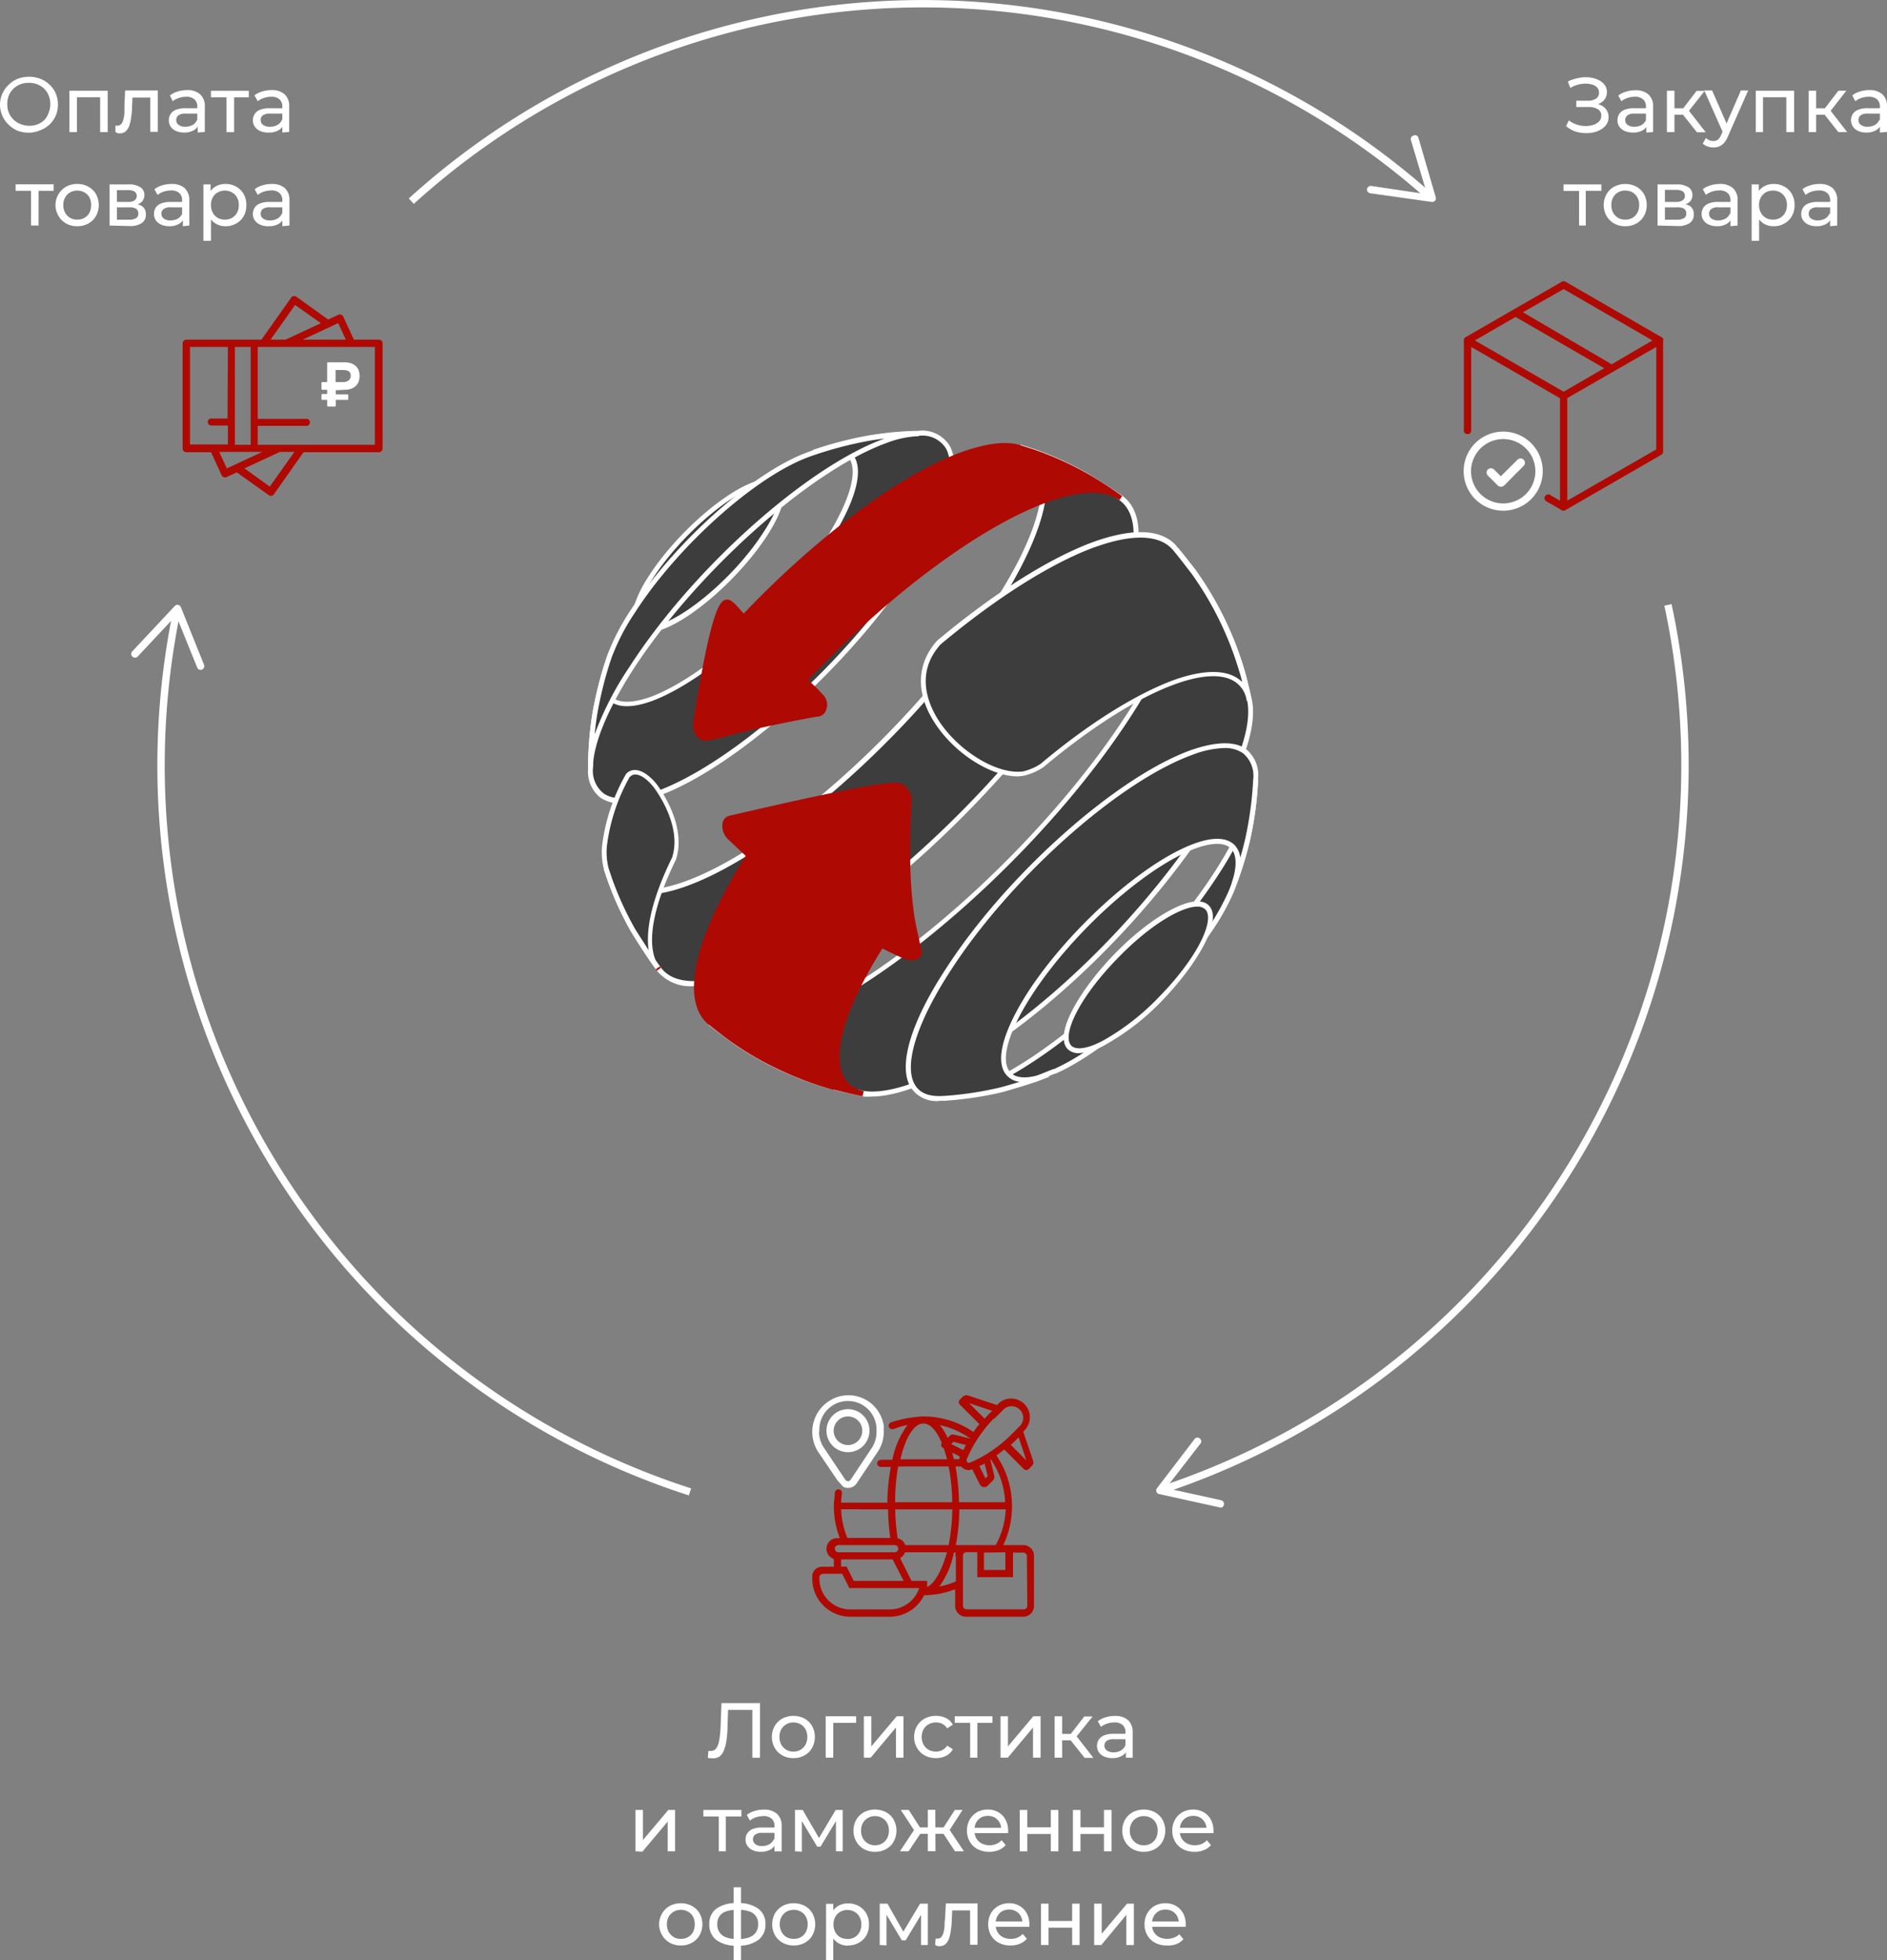 <svg xmlns="http://www.w3.org/2000/svg" viewBox="0 0 217.61 225.98"><rect x="0" y="0" width="217.61" height="225.98" fill="#808080" stroke="none"/><defs><style>.cls-1{fill:none;stroke:#fff;stroke-miterlimit:10;stroke-width:0.85px;}.cls-2{fill:#fff;}.cls-3{fill:#af0903;}.cls-4{fill:#3d3d3d;}.cls-5{fill:#cfcfcf;}</style></defs><g id="Layer_2" data-name="Layer 2"><g id="Layer_1-2" data-name="Layer 1"><path class="cls-1" d="M134.29,171.66A88,88,0,0,0,192.35,69.74"/><path class="cls-2" d="M141.14,173.47a.43.43,0,0,0-.32-.51l-6.36-1.4,4-5.16a.43.43,0,0,0-.68-.52l-4.36,5.7a.41.41,0,0,0-.06.4.42.42,0,0,0,.31.27l7,1.54a.48.48,0,0,0,.24,0A.43.43,0,0,0,141.14,173.47Z"/><path class="cls-1" d="M20.33,70.74A88,88,0,0,0,79.57,172"/><path class="cls-2" d="M15.27,75.7a.43.43,0,0,0,.6,0l4.44-4.74,2.43,6a.42.42,0,0,0,.55.24.43.43,0,0,0,.24-.55L20.86,70a.47.47,0,0,0-.32-.26.41.41,0,0,0-.39.13l-4.9,5.23a.39.39,0,0,0-.11.21A.41.41,0,0,0,15.27,75.7Z"/><path class="cls-1" d="M164.7,22.51a87.89,87.89,0,0,0-117.27.68"/><path class="cls-2" d="M163,15.63a.42.42,0,0,0-.29.53l1.86,6.23-6.44-.95a.42.42,0,1,0-.12.84l7.09,1a.44.44,0,0,0,.39-.14.41.41,0,0,0,.08-.4l-2-6.87a.46.46,0,0,0-.13-.2A.45.45,0,0,0,163,15.63Z"/><path class="cls-3" d="M118,178.13H115.7a10.38,10.38,0,0,0,1-4.53,10.22,10.22,0,0,0-1.8-5.8c.31-.22.61-.45.91-.69l2.29,2.29a.42.42,0,0,0,.5,0L119,169a.56.56,0,0,0,.14-.58L118,165.06l.13-.14a2.16,2.16,0,0,0-.92-3.6,2.15,2.15,0,0,0-2.13.55L115,162l-3.34-1.11a.63.63,0,0,0-.65.15l-.34.34a.42.42,0,0,0,0,.54l2.27,2.26c-.24.3-.47.6-.69.91a10.19,10.19,0,0,0-5.8-1.79,14,14,0,0,0-3.58.64c-.68.18-.38,1.05.28.78a7.79,7.79,0,0,1,1.5-.43,10,10,0,0,0-1.74,4h-1.26c-.66,0-.66.83,0,.83h1.08a23.59,23.59,0,0,0-.4,4.12H97a7.77,7.77,0,0,1,.09-1c.1-.64-.76-.76-.83-.08,0,.48-.1,1-.1,1.46a10.18,10.18,0,0,0,.69,3.71h-.28a1.23,1.23,0,0,0-.41,2.4v.9H94.78a1.11,1.11,0,0,0-1.11,1.11V182a4.39,4.39,0,0,0,4.39,4.39h4.56a4.42,4.42,0,0,0,3.95-2.48,9.91,9.91,0,0,0,3.58-.69v1.93a1.25,1.25,0,0,0,1.24,1.24H118a1.24,1.24,0,0,0,1.24-1.24v-5.77A1.24,1.24,0,0,0,118,178.13Zm-2.06.83V181h-2.47V179Zm0-5.77h-5.35a24.19,24.19,0,0,0-.4-4.12h.65a1.09,1.09,0,0,0,.85.41,1.07,1.07,0,0,0,.43-.09h0l.87,1.74a.57.57,0,0,0,.91.15l.61-.61a.57.57,0,0,0,.15-.54l-.45-1.82.06-.05A9.41,9.41,0,0,1,115.91,173.19Zm-5.25-5.26v0a1,1,0,0,0-.07.29H110c-.06-.26-.13-.51-.2-.75Zm-1-1.45.26-.25,1.44.36-.3.59Zm3.25,2.55q.3-.14.6-.3l.36,1.45-.26.25Zm5.42-.66-1.79-1.79.61-.58.29-.29Zm-6.6-6.6,2.66.88-.3.3a8.22,8.22,0,0,0-.57.61Zm2.94,1.76,1.08-1.08h0a1.34,1.34,0,0,1,1.89,1.89l-1.08,1.08a15,15,0,0,1-4.74,3.21.27.27,0,0,1-.38-.25.36.36,0,0,1,0-.1A15,15,0,0,1,114.62,163.53Zm-2.83,2.25a.43.43,0,0,0,0,.07l-1.72-.43c-.3-.06-.48-.06-.67.15l-.2.2a6.73,6.73,0,0,0-.89-1.47A9.51,9.51,0,0,1,111.79,165.78Zm-5.35-1.66c.74,0,1.51.82,2.09,2.27-.21.24,0,.47.23.59,0,0,.26.82.38,1.26h-5.38C104.4,165.68,105.46,164.12,106.44,164.12Zm-2.87,4.95h5.75a23,23,0,0,1,.41,4.12h-6.58A23.77,23.77,0,0,1,103.57,169.07Zm6.17,4.94a23.56,23.56,0,0,1-.42,4.12h-5a1.22,1.22,0,0,0-.88-.78,23.75,23.75,0,0,1-.28-3.34Zm-7.41,0a24.93,24.93,0,0,0,.26,3.3H97.72A9.34,9.34,0,0,1,97,174Zm-5.78,4.12h6.6a.42.42,0,0,1,0,.83h-6.6a.42.42,0,0,1,0-.83Zm7.58,4.13H98.45l-.82-1.65H97v-.83h5.93Zm-1.51,3.29H98.06A3.56,3.56,0,0,1,94.49,182v-.12a.44.44,0,0,1,.44-.44h2.19l.83,1.65H106A3.58,3.58,0,0,1,102.62,185.55Zm4.22-2.55v-.74h-1.8l-1.32-2.63a1.27,1.27,0,0,0,.58-.67h4.82C108.58,181.18,107.71,182.65,106.84,183Zm3.31-3.63v2.95a9.18,9.18,0,0,1-1.91.59A9.77,9.77,0,0,0,110,179h.25A1.15,1.15,0,0,0,110.15,179.37Zm0-1.24a23.5,23.5,0,0,0,.4-4.12h5.35a9.39,9.39,0,0,1-1.15,4.12h-4.6Zm8.24,7a.41.41,0,0,1-.42.41h-6.59a.41.41,0,0,1-.41-.41v-5.77a.41.41,0,0,1,.41-.41h1.24v2.88h4.12V179H118a.41.41,0,0,1,.42.41Z"/><path class="cls-2" d="M96.57,170.66l.65.73a1.13,1.13,0,0,0,.57.15,1.18,1.18,0,0,0,1-.53l1.3-1.94.55-.83.6-.89a4.13,4.13,0,0,0,.67-2.06l0-.92A4.11,4.11,0,0,0,96.77,161a4.24,4.24,0,0,0-2.41,6.4ZM94.49,165a3.3,3.3,0,1,1,6.59,0v.11a3.33,3.33,0,0,1-.55,1.83l-2.44,3.67a.37.37,0,0,1-.6,0L95,166.89a3.33,3.33,0,0,1-.55-1.83Z"/><path class="cls-2" d="M97.79,167.42A2.48,2.48,0,1,0,95.31,165,2.48,2.48,0,0,0,97.79,167.42Zm0-4.12A1.65,1.65,0,1,1,96.14,165,1.65,1.65,0,0,1,97.79,163.3Z"/><path class="cls-3" d="M191.83,39.23a.65.65,0,0,0-.05-.2.5.5,0,0,0-.15-.14h0l-11.09-6.41a.47.47,0,0,0-.43,0L169,38.88h0a.38.38,0,0,0-.14.14.35.35,0,0,0-.05.2V49.69a.43.43,0,0,0,.85,0V40l10.24,5.91V57.72l-1.09-.63a.43.43,0,1,0-.42.74l1.72,1h0a.38.38,0,0,0,.19.05.41.41,0,0,0,.19-.05h0l11.09-6.4a.44.44,0,0,0,.21-.37V39.23Zm-11.51-5.9,10.24,5.92L185.86,42,175.62,36Zm0,11.83-10.24-5.91,4.69-2.71L185,42.45Zm.42,12.56V45.89L191,40V51.81Z"/><path class="cls-2" d="M173.36,58.88a4.56,4.56,0,1,1,4.55-4.56A4.56,4.56,0,0,1,173.36,58.88Zm0-8.26a3.71,3.71,0,1,0,3.7,3.7A3.71,3.71,0,0,0,173.36,50.62Z"/><path class="cls-2" d="M173.07,56.11a.5.5,0,0,1-.35-.14l-1.14-1.14a.5.5,0,0,1,0-.7.5.5,0,0,1,.71,0l.78.78L175,53a.5.5,0,0,1,.71,0,.51.51,0,0,1,0,.71L173.43,56A.52.52,0,0,1,173.07,56.11Z"/><path class="cls-2" d="M39.7,44.94c1.11,0,1.77-.59,1.77-1.59s-.64-1.58-1.77-1.58H37.83a.09.09,0,0,0-.1.1v2.18h-.56a.11.11,0,0,0-.1.1v.69a.1.1,0,0,0,.1.1h.56v.48h-.56a.1.1,0,0,0-.1.09V46a.1.1,0,0,0,.1.1h.56v.67a.1.1,0,0,0,.1.1h.79a.1.1,0,0,0,.1-.1v-.67h1.34a.09.09,0,0,0,.1-.1v-.44a.09.09,0,0,0-.1-.09H38.72v-.48Zm-1-2.28h.87c.78,0,.88.36.88.69s-.27.7-.88.7h-.87Z"/><path class="cls-3" d="M43.66,39.16H40.81L39.58,36.5a.44.44,0,0,0-.57-.21l-1.17.55-3.66-2.63a.44.44,0,0,0-.6.1l-3.43,4.85H21.48a.43.43,0,0,0-.3.13.42.42,0,0,0-.12.3V51.71a.43.43,0,0,0,.42.43h2.86l1.22,2.65a.43.43,0,0,0,.57.21l1.18-.54L31,57.09a.43.43,0,0,0,.24.08.42.42,0,0,0,.35-.19L35,52.14h8.66A.43.43,0,0,0,44,52a.42.42,0,0,0,.12-.3V39.59A.42.42,0,0,0,43.66,39.16ZM27.09,51.28V40h1.82V51.28ZM31.2,39.16l2.83-4L37,37.26l-4.07,1.9Zm3.7,0L39,37.25l.88,1.91ZM29.72,49.1h5.62a.41.41,0,0,0,.41-.41.38.38,0,0,0-.12-.28.37.37,0,0,0-.29-.12H29.72V40H43.23V51.28H29.72Zm4.23,3-2.84,4L28.19,54l4.08-1.9Zm-3.71,0L26.16,54l-.88-1.9Zm-4-3.85H24.36a.39.39,0,0,0-.28.11.41.41,0,0,0,.28.7h1.92v2.18H21.91V40h4.37Z"/><path class="cls-2" d="M3.36,15.3A3.67,3.67,0,0,1,2,15.06,3.37,3.37,0,0,1,1,14.38,3.18,3.18,0,0,1,0,12.08a3.13,3.13,0,0,1,1-2.3A3.21,3.21,0,0,1,2,9.1a3.59,3.59,0,0,1,1.34-.25,3.52,3.52,0,0,1,1.32.24,3.31,3.31,0,0,1,1.07.68,3.15,3.15,0,0,1,.7,1,3.37,3.37,0,0,1,.25,1.29,3.32,3.32,0,0,1-.25,1.28,3.3,3.3,0,0,1-.7,1,3.28,3.28,0,0,1-1.07.67A3.52,3.52,0,0,1,3.36,15.3Zm0-.8a2.49,2.49,0,0,0,1-.18,2.29,2.29,0,0,0,.78-.51A2.35,2.35,0,0,0,5.61,13a2.49,2.49,0,0,0,.19-1,2.58,2.58,0,0,0-.19-1,2.35,2.35,0,0,0-.51-.77,2.43,2.43,0,0,0-.78-.5,2.49,2.49,0,0,0-1-.18,2.59,2.59,0,0,0-1,.18,2.43,2.43,0,0,0-.78.5,2.55,2.55,0,0,0-.52.77,2.58,2.58,0,0,0-.18,1,2.49,2.49,0,0,0,.18,1,2.55,2.55,0,0,0,.52.77,2.29,2.29,0,0,0,.78.51A2.59,2.59,0,0,0,3.36,14.5Z"/><path class="cls-2" d="M8,15.23V10.46h4.42v4.77h-.87V11l.21.21H8.67l.2-.21v4.23Z"/><path class="cls-2" d="M13.31,15.22l0-.73.12,0h.1a.6.6,0,0,0,.46-.2,1.24,1.24,0,0,0,.24-.53,4,4,0,0,0,.12-.74c0-.28,0-.55,0-.83l.08-1.76H18.2v4.77h-.87V11l.21.25H15.09l.2-.26-.06,1.32c0,.42-.05.82-.1,1.18a4.8,4.8,0,0,1-.22,1,1.57,1.57,0,0,1-.41.64.92.92,0,0,1-.66.24l-.25,0Z"/><path class="cls-2" d="M21.23,15.28a2.27,2.27,0,0,1-.93-.18,1.48,1.48,0,0,1-.62-.5,1.27,1.27,0,0,1-.21-.72,1.38,1.38,0,0,1,.18-.7,1.33,1.33,0,0,1,.6-.51,2.91,2.91,0,0,1,1.13-.19H22.9v.62H21.42a1.3,1.3,0,0,0-.87.22.7.7,0,0,0-.23.52.69.69,0,0,0,.28.56,1.27,1.27,0,0,0,.78.21,1.7,1.7,0,0,0,.85-.21,1.21,1.21,0,0,0,.52-.63l.17.59a1.3,1.3,0,0,1-.6.67A2.12,2.12,0,0,1,21.23,15.28Zm1.57,0v-1L22.75,14V12.31a1.08,1.08,0,0,0-.32-.85,1.35,1.35,0,0,0-1-.3,2.57,2.57,0,0,0-.82.14,2.27,2.27,0,0,0-.69.37L19.6,11a2.66,2.66,0,0,1,.89-.45,3.53,3.53,0,0,1,1.08-.16,2.16,2.16,0,0,1,1.51.48,1.84,1.84,0,0,1,.54,1.46v2.88Z"/><path class="cls-2" d="M26.12,15.23V11l.21.22h-2v-.75h4.36v.75H26.78L27,11v4.24Z"/><path class="cls-2" d="M31,15.28A2.2,2.2,0,0,1,30,15.1a1.42,1.42,0,0,1-.62-.5,1.28,1.28,0,0,1-.22-.72,1.38,1.38,0,0,1,.19-.7,1.28,1.28,0,0,1,.6-.51,2.91,2.91,0,0,1,1.13-.19h1.51v.62H31.16a1.34,1.34,0,0,0-.88.22.69.69,0,0,0-.22.52.66.66,0,0,0,.28.56,1.24,1.24,0,0,0,.77.21A1.65,1.65,0,0,0,32,14.4a1.18,1.18,0,0,0,.53-.63l.17.59a1.3,1.3,0,0,1-.6.67A2.12,2.12,0,0,1,31,15.28Zm1.56,0v-1l0-.19V12.31a1.12,1.12,0,0,0-.32-.85,1.35,1.35,0,0,0-1-.3,2.63,2.63,0,0,0-.83.14,2.21,2.21,0,0,0-.68.37L29.34,11a2.57,2.57,0,0,1,.89-.45,3.49,3.49,0,0,1,1.08-.16,2.17,2.17,0,0,1,1.51.48,1.84,1.84,0,0,1,.53,1.46v2.88Z"/><path class="cls-2" d="M3.58,26V21.79L3.8,22h-2v-.75H6.19V22H4.24l.21-.22V26Z"/><path class="cls-2" d="M8.91,26.08a2.55,2.55,0,0,1-1.28-.31,2.37,2.37,0,0,1-.88-.87,2.44,2.44,0,0,1,.88-3.38,2.55,2.55,0,0,1,1.28-.31,2.54,2.54,0,0,1,1.27.31,2.3,2.3,0,0,1,.89.86,2.64,2.64,0,0,1,0,2.52,2.32,2.32,0,0,1-.89.87A2.54,2.54,0,0,1,8.91,26.08Zm0-.76a1.58,1.58,0,0,0,.82-.2,1.5,1.5,0,0,0,.58-.59,2,2,0,0,0,.2-.89,1.84,1.84,0,0,0-.2-.88,1.41,1.41,0,0,0-.58-.58,1.71,1.71,0,0,0-1.64,0,1.45,1.45,0,0,0-.57.58,1.64,1.64,0,0,0-.22.88,1.73,1.73,0,0,0,.22.89,1.54,1.54,0,0,0,.57.59A1.58,1.58,0,0,0,8.91,25.32Z"/><path class="cls-2" d="M12.64,26V21.26h2.21a2.3,2.3,0,0,1,1.32.32,1,1,0,0,1,.48.9,1.06,1.06,0,0,1-.45.91A2.11,2.11,0,0,1,15,23.7l.14-.23a2.1,2.1,0,0,1,1.27.32,1.09,1.09,0,0,1,.41.92,1.13,1.13,0,0,1-.46,1,2.37,2.37,0,0,1-1.42.35Zm.84-2.72h1.3a1.22,1.22,0,0,0,.75-.19.64.64,0,0,0,0-1,1.39,1.39,0,0,0-.75-.17h-1.3Zm0,2.05h1.39a1.58,1.58,0,0,0,.81-.17.58.58,0,0,0,.27-.53.64.64,0,0,0-.25-.56,1.41,1.41,0,0,0-.78-.17H13.48Z"/><path class="cls-2" d="M19.52,26.08a2.27,2.27,0,0,1-.93-.18,1.48,1.48,0,0,1-.62-.5,1.27,1.27,0,0,1-.21-.72,1.41,1.41,0,0,1,.18-.71,1.32,1.32,0,0,1,.6-.5,2.91,2.91,0,0,1,1.13-.19h1.52v.62H19.71a1.25,1.25,0,0,0-.87.22.7.7,0,0,0-.23.52.69.69,0,0,0,.28.56,1.27,1.27,0,0,0,.78.21,1.7,1.7,0,0,0,.85-.21,1.25,1.25,0,0,0,.52-.63l.17.59a1.3,1.3,0,0,1-.6.67A2.12,2.12,0,0,1,19.52,26.08Zm1.57,0V25L21,24.83V23.11a1.08,1.08,0,0,0-.32-.85,1.35,1.35,0,0,0-1-.3,2.57,2.57,0,0,0-.82.14,2.27,2.27,0,0,0-.69.37l-.36-.65a2.66,2.66,0,0,1,.89-.45,3.53,3.53,0,0,1,1.08-.16,2.2,2.2,0,0,1,1.52.48,1.88,1.88,0,0,1,.53,1.46V26Z"/><path class="cls-2" d="M23.46,27.77V21.26h.83v1.28l-.05,1.11.09,1.11v3ZM26,26.08a2.19,2.19,0,0,1-1.08-.27,2.08,2.08,0,0,1-.79-.82,3.29,3.29,0,0,1,0-2.7,1.83,1.83,0,0,1,.77-.81,2.24,2.24,0,0,1,1.1-.27,2.4,2.4,0,0,1,1.24.31,2.26,2.26,0,0,1,.86.85,2.49,2.49,0,0,1,.31,1.27,2.53,2.53,0,0,1-.31,1.28,2.2,2.2,0,0,1-.86.85A2.4,2.4,0,0,1,26,26.08Zm-.07-.76a1.58,1.58,0,0,0,.82-.2,1.5,1.5,0,0,0,.58-.59,1.83,1.83,0,0,0,.21-.89,1.74,1.74,0,0,0-.21-.88,1.41,1.41,0,0,0-.58-.58,1.69,1.69,0,0,0-1.63,0,1.41,1.41,0,0,0-.58.58,1.74,1.74,0,0,0-.21.88,1.83,1.83,0,0,0,.21.89,1.5,1.5,0,0,0,.58.59A1.57,1.57,0,0,0,25.92,25.32Z"/><path class="cls-2" d="M31,26.08A2.2,2.2,0,0,1,30,25.9a1.42,1.42,0,0,1-.62-.5,1.28,1.28,0,0,1-.22-.72,1.42,1.42,0,0,1,.19-.71,1.27,1.27,0,0,1,.6-.5,2.91,2.91,0,0,1,1.13-.19h1.51v.62H31.16a1.28,1.28,0,0,0-.88.22.69.69,0,0,0-.22.52.66.66,0,0,0,.28.56,1.24,1.24,0,0,0,.77.21A1.65,1.65,0,0,0,32,25.2a1.22,1.22,0,0,0,.53-.63l.17.59a1.3,1.3,0,0,1-.6.67A2.12,2.12,0,0,1,31,26.08Zm1.56,0V25l0-.19V23.11a1.12,1.12,0,0,0-.32-.85,1.35,1.35,0,0,0-1-.3,2.63,2.63,0,0,0-.83.14,2.21,2.21,0,0,0-.68.37l-.36-.65a2.57,2.57,0,0,1,.89-.45,3.49,3.49,0,0,1,1.08-.16,2.17,2.17,0,0,1,1.51.48,1.84,1.84,0,0,1,.53,1.46V26Z"/><path class="cls-2" d="M180.6,14.54l.32-.66a3.18,3.18,0,0,0,.91.48,3.23,3.23,0,0,0,1,.17,2.94,2.94,0,0,0,.91-.13,1.55,1.55,0,0,0,.67-.41.92.92,0,0,0,.25-.66.82.82,0,0,0-.39-.74,2,2,0,0,0-1.08-.25h-1.41v-.73h1.34a1.56,1.56,0,0,0,.95-.25.8.8,0,0,0,.33-.69.83.83,0,0,0-.2-.56,1.27,1.27,0,0,0-.55-.35,3,3,0,0,0-.78-.12,3.6,3.6,0,0,0-.9.12,3.4,3.4,0,0,0-.88.38l-.29-.74A4.61,4.61,0,0,1,182,9a3.86,3.86,0,0,1,1.21-.08,3,3,0,0,1,1.06.27,2,2,0,0,1,.76.57,1.32,1.32,0,0,1,.28.85,1.44,1.44,0,0,1-.23.8,1.49,1.49,0,0,1-.65.53,2.42,2.42,0,0,1-1,.19l0-.25a2.67,2.67,0,0,1,1.1.21,1.59,1.59,0,0,1,.72.57,1.44,1.44,0,0,1,.25.85,1.51,1.51,0,0,1-.23.82,2,2,0,0,1-.64.59,2.83,2.83,0,0,1-.91.35,4.08,4.08,0,0,1-1.06.07,4.21,4.21,0,0,1-1.1-.22A3.48,3.48,0,0,1,180.6,14.54Z"/><path class="cls-2" d="M188.29,15.28a2.27,2.27,0,0,1-.93-.18,1.48,1.48,0,0,1-.62-.5,1.27,1.27,0,0,1-.21-.72,1.41,1.41,0,0,1,.18-.71,1.32,1.32,0,0,1,.6-.5,2.74,2.74,0,0,1,1.13-.19H190v.62h-1.48a1.25,1.25,0,0,0-.87.22.7.7,0,0,0-.23.52.66.66,0,0,0,.28.56,1.26,1.26,0,0,0,.77.21,1.71,1.71,0,0,0,.86-.21,1.29,1.29,0,0,0,.52-.63l.17.59a1.3,1.3,0,0,1-.6.67A2.12,2.12,0,0,1,188.29,15.28Zm1.57,0v-1l-.05-.19V12.31a1.08,1.08,0,0,0-.32-.85,1.35,1.35,0,0,0-1-.3,2.32,2.32,0,0,0-.82.14,2.27,2.27,0,0,0-.69.37l-.36-.65a2.66,2.66,0,0,1,.89-.45,3.49,3.49,0,0,1,1.08-.16,2.16,2.16,0,0,1,1.51.48,1.84,1.84,0,0,1,.54,1.46v2.88Z"/><path class="cls-2" d="M192.23,15.23V10.46h.87v4.77Zm.61-2v-.74h1.57v.74Zm1.79-.27-.8-.11,1.82-2.37h.93Zm1.06,2.29-1.85-2.33.71-.43,2.16,2.76Z"/><path class="cls-2" d="M197.59,17a1.93,1.93,0,0,1-.67-.12,1.64,1.64,0,0,1-.56-.32l.37-.65a1.31,1.31,0,0,0,.4.26,1.18,1.18,0,0,0,.46.09.87.87,0,0,0,.52-.16,1.45,1.45,0,0,0,.39-.58l.29-.66.09-.11,1.88-4.32h.84l-2.31,5.24a2.74,2.74,0,0,1-.46.79,1.59,1.59,0,0,1-.57.42A1.81,1.81,0,0,1,197.59,17Zm1.13-1.65-2.18-4.92h.9l1.86,4.24Z"/><path class="cls-2" d="M202.48,15.23V10.46h4.42v4.77H206V11l.21.21h-3.11l.21-.21v4.23Z"/><path class="cls-2" d="M208.58,15.23V10.46h.86v4.77Zm.6-2v-.74h1.57v.74Zm1.79-.27-.8-.11L212,10.46h.92ZM212,15.23l-1.84-2.33.71-.43,2.15,2.76Z"/><path class="cls-2" d="M215.23,15.28a2.2,2.2,0,0,1-.93-.18,1.42,1.42,0,0,1-.62-.5,1.28,1.28,0,0,1-.22-.72,1.42,1.42,0,0,1,.19-.71,1.27,1.27,0,0,1,.6-.5,2.74,2.74,0,0,1,1.13-.19h1.51v.62h-1.47a1.26,1.26,0,0,0-.88.22.69.69,0,0,0-.22.52.66.66,0,0,0,.28.56,1.24,1.24,0,0,0,.77.21,1.65,1.65,0,0,0,.85-.21,1.31,1.31,0,0,0,.53-.63l.17.59a1.34,1.34,0,0,1-.6.67A2.12,2.12,0,0,1,215.23,15.28Zm1.56,0v-1l0-.19V12.31a1.12,1.12,0,0,0-.32-.85,1.35,1.35,0,0,0-1-.3,2.37,2.37,0,0,0-.83.14,2.1,2.1,0,0,0-.68.37L213.6,11a2.57,2.57,0,0,1,.89-.45,3.49,3.49,0,0,1,1.08-.16,2.17,2.17,0,0,1,1.51.48,1.84,1.84,0,0,1,.53,1.46v2.88Z"/><path class="cls-2" d="M182.1,26V21.79l.21.22h-2v-.75h4.36V22h-2l.2-.22V26Z"/><path class="cls-2" d="M187.43,26.08a2.55,2.55,0,0,1-1.28-.31,2.3,2.3,0,0,1-.88-.87,2.57,2.57,0,0,1,0-2.52,2.34,2.34,0,0,1,.88-.86,2.78,2.78,0,0,1,2.55,0,2.21,2.21,0,0,1,.88.86,2.46,2.46,0,0,1,.32,1.26,2.48,2.48,0,0,1-.32,1.26,2.23,2.23,0,0,1-.88.87A2.54,2.54,0,0,1,187.43,26.08Zm0-.76a1.61,1.61,0,0,0,.82-.2,1.54,1.54,0,0,0,.57-.59,1.83,1.83,0,0,0,.21-.89,1.8,1.8,0,0,0-.21-.89,1.59,1.59,0,0,0-.57-.58,1.72,1.72,0,0,0-.82-.2,1.54,1.54,0,0,0-1.4.78,1.8,1.8,0,0,0-.21.89,1.83,1.83,0,0,0,.21.89,1.64,1.64,0,0,0,.58.59A1.58,1.58,0,0,0,187.43,25.32Z"/><path class="cls-2" d="M191.15,26V21.26h2.22a2.35,2.35,0,0,1,1.32.32,1,1,0,0,1,.48.9,1,1,0,0,1-.46.9,2,2,0,0,1-1.2.32l.14-.23a2.18,2.18,0,0,1,1.27.31,1.11,1.11,0,0,1,.41.93,1.16,1.16,0,0,1-.46,1,2.39,2.39,0,0,1-1.42.35Zm.85-2.72h1.29a1.25,1.25,0,0,0,.76-.19.58.58,0,0,0,.25-.51.59.59,0,0,0-.25-.52,1.43,1.43,0,0,0-.76-.17H192Zm0,2.05h1.38a1.55,1.55,0,0,0,.81-.17.56.56,0,0,0,.27-.53.66.66,0,0,0-.24-.56,1.46,1.46,0,0,0-.78-.17H192Z"/><path class="cls-2" d="M198,26.08a2.2,2.2,0,0,1-.93-.18,1.42,1.42,0,0,1-.62-.5,1.28,1.28,0,0,1-.22-.72,1.33,1.33,0,0,1,.19-.71,1.27,1.27,0,0,1,.6-.5,2.74,2.74,0,0,1,1.13-.19h1.51v.62h-1.47a1.26,1.26,0,0,0-.88.22.69.69,0,0,0-.22.52.66.66,0,0,0,.28.56,1.24,1.24,0,0,0,.77.21,1.65,1.65,0,0,0,.85-.21,1.26,1.26,0,0,0,.53-.63l.17.59a1.3,1.3,0,0,1-.6.67A2.12,2.12,0,0,1,198,26.08Zm1.56,0V25l0-.19V23.11a1.12,1.12,0,0,0-.32-.85,1.35,1.35,0,0,0-1-.3,2.37,2.37,0,0,0-.83.14,2.1,2.1,0,0,0-.68.37l-.36-.65a2.44,2.44,0,0,1,.88-.45,3.6,3.6,0,0,1,1.09-.16,2.17,2.17,0,0,1,1.51.48,1.84,1.84,0,0,1,.53,1.46V26Z"/><path class="cls-2" d="M202,27.77V21.26h.83v1.28l-.06,1.11.09,1.11v3Zm2.53-1.69a2.23,2.23,0,0,1-1.09-.27,2.13,2.13,0,0,1-.78-.82,3.34,3.34,0,0,1,0-2.7,1.91,1.91,0,0,1,.78-.81,2.21,2.21,0,0,1,1.1-.27,2.4,2.4,0,0,1,1.24.31,2.2,2.2,0,0,1,.86.85,2.49,2.49,0,0,1,.31,1.27,2.53,2.53,0,0,1-.31,1.28,2.26,2.26,0,0,1-.86.85A2.4,2.4,0,0,1,204.51,26.08Zm-.07-.76a1.61,1.61,0,0,0,.82-.2,1.64,1.64,0,0,0,.58-.59,1.83,1.83,0,0,0,.21-.89,1.8,1.8,0,0,0-.21-.89,1.69,1.69,0,0,0-.58-.58,1.72,1.72,0,0,0-.82-.2,1.74,1.74,0,0,0-.82.2,1.59,1.59,0,0,0-.57.58,1.8,1.8,0,0,0-.22.89,1.83,1.83,0,0,0,.22.89,1.54,1.54,0,0,0,.57.59A1.63,1.63,0,0,0,204.44,25.32Z"/><path class="cls-2" d="M209.49,26.08a2.28,2.28,0,0,1-.94-.18,1.45,1.45,0,0,1-.61-.5,1.2,1.2,0,0,1-.22-.72,1.33,1.33,0,0,1,.19-.71,1.27,1.27,0,0,1,.6-.5,2.71,2.71,0,0,1,1.13-.19h1.51v.62h-1.48a1.25,1.25,0,0,0-.87.22.69.69,0,0,0-.22.52.66.66,0,0,0,.28.56,1.24,1.24,0,0,0,.77.21,1.67,1.67,0,0,0,.85-.21,1.31,1.31,0,0,0,.53-.63l.17.59a1.36,1.36,0,0,1-.61.67A2.08,2.08,0,0,1,209.49,26.08Zm1.56,0V25l0-.19V23.11a1.12,1.12,0,0,0-.32-.85,1.38,1.38,0,0,0-1-.3,2.37,2.37,0,0,0-.83.14,2.1,2.1,0,0,0-.68.37l-.36-.65a2.44,2.44,0,0,1,.88-.45,3.6,3.6,0,0,1,1.09-.16,2.17,2.17,0,0,1,1.51.48,1.88,1.88,0,0,1,.53,1.46V26Z"/><path class="cls-2" d="M82.19,202.71l-.27,0-.29-.05.06-.8a1.36,1.36,0,0,0,.29,0,.75.75,0,0,0,.63-.31,2.31,2.31,0,0,0,.34-1A10.65,10.65,0,0,0,83.1,199l.1-2.65h4.44v6.3h-.88v-5.75l.21.23H83.78l.19-.24L83.9,199c0,.62-.06,1.17-.12,1.63a5,5,0,0,1-.3,1.17,1.63,1.63,0,0,1-.51.71A1.31,1.31,0,0,1,82.19,202.71Z"/><path class="cls-2" d="M91.5,202.69a2.55,2.55,0,0,1-1.28-.31,2.3,2.3,0,0,1-.88-.87,2.57,2.57,0,0,1,0-2.52,2.34,2.34,0,0,1,.88-.86,2.78,2.78,0,0,1,2.55,0,2.21,2.21,0,0,1,.88.86,2.64,2.64,0,0,1,0,2.52,2.23,2.23,0,0,1-.88.87A2.54,2.54,0,0,1,91.5,202.69Zm0-.75a1.61,1.61,0,0,0,.82-.21,1.54,1.54,0,0,0,.57-.59,1.83,1.83,0,0,0,.21-.89,1.76,1.76,0,0,0-.21-.88,1.45,1.45,0,0,0-.57-.58,1.61,1.61,0,0,0-.82-.21,1.59,1.59,0,0,0-.82.21,1.54,1.54,0,0,0-.58.58,1.76,1.76,0,0,0-.21.88,1.83,1.83,0,0,0,.21.89,1.64,1.64,0,0,0,.58.59A1.59,1.59,0,0,0,91.5,201.94Z"/><path class="cls-2" d="M95.22,202.64v-4.77h3.51v.75H95.88l.21-.19v4.21Z"/><path class="cls-2" d="M99.62,202.64v-4.77h.86v3.47l2.93-3.47h.78v4.77h-.87v-3.48l-2.91,3.48Z"/><path class="cls-2" d="M107.94,202.69a2.66,2.66,0,0,1-1.3-.31,2.26,2.26,0,0,1-.89-.87,2.37,2.37,0,0,1-.33-1.26,2.42,2.42,0,0,1,.33-1.26,2.3,2.3,0,0,1,.89-.86,2.77,2.77,0,0,1,1.3-.31,2.57,2.57,0,0,1,1.16.26,1.74,1.74,0,0,1,.78.76l-.65.42a1.47,1.47,0,0,0-1.3-.68,1.69,1.69,0,0,0-.84.21,1.47,1.47,0,0,0-.58.58,1.77,1.77,0,0,0-.22.88,1.8,1.8,0,0,0,.22.89,1.5,1.5,0,0,0,.58.59,1.69,1.69,0,0,0,.84.21,1.66,1.66,0,0,0,.73-.17,1.48,1.48,0,0,0,.57-.52l.65.42a1.85,1.85,0,0,1-.78.76A2.57,2.57,0,0,1,107.94,202.69Z"/><path class="cls-2" d="M111.88,202.64V198.4l.22.22h-2v-.75h4.35v.75h-1.95l.21-.22v4.24Z"/><path class="cls-2" d="M115.38,202.64v-4.77h.86v3.47l2.92-3.47H120v4.77h-.87v-3.48l-2.91,3.48Z"/><path class="cls-2" d="M121.62,202.64v-4.77h.87v4.77Zm.6-2v-.74h1.58v.74Zm1.79-.27-.8-.11,1.83-2.37H126Zm1.07,2.29-1.85-2.32.71-.44,2.15,2.76Z"/><path class="cls-2" d="M128.27,202.69a2.27,2.27,0,0,1-.93-.18,1.41,1.41,0,0,1-.62-.5,1.27,1.27,0,0,1-.21-.72,1.38,1.38,0,0,1,.18-.7,1.36,1.36,0,0,1,.61-.51,2.82,2.82,0,0,1,1.12-.19h1.52v.62h-1.48a1.3,1.3,0,0,0-.87.22.7.7,0,0,0-.23.52.67.67,0,0,0,.28.56,1.29,1.29,0,0,0,.78.22,1.71,1.71,0,0,0,.85-.22,1.21,1.21,0,0,0,.52-.63l.17.59a1.26,1.26,0,0,1-.6.67A2.12,2.12,0,0,1,128.27,202.69Zm1.57-.05v-1l-.05-.19v-1.72a1.09,1.09,0,0,0-.32-.85,1.35,1.35,0,0,0-1-.3,2.57,2.57,0,0,0-.82.14,2.27,2.27,0,0,0-.69.37l-.36-.65a2.66,2.66,0,0,1,.89-.45,3.53,3.53,0,0,1,1.08-.16,2.2,2.2,0,0,1,1.52.48,1.88,1.88,0,0,1,.53,1.46v2.88Z"/><path class="cls-2" d="M73.28,213.44v-4.77h.86v3.47l2.93-3.47h.78v4.77H77V210l-2.92,3.48Z"/><path class="cls-2" d="M82.89,213.44V209.2l.22.22h-2v-.75H85.5v.75h-2l.2-.22v4.24Z"/><path class="cls-2" d="M87.74,213.49a2.27,2.27,0,0,1-.93-.18,1.41,1.41,0,0,1-.62-.5,1.27,1.27,0,0,1-.21-.72,1.38,1.38,0,0,1,.18-.7,1.33,1.33,0,0,1,.6-.51,2.91,2.91,0,0,1,1.13-.19h1.52v.62H87.93a1.3,1.3,0,0,0-.87.22.7.7,0,0,0-.23.52.66.66,0,0,0,.28.56,1.26,1.26,0,0,0,.77.22,1.72,1.72,0,0,0,.86-.22,1.21,1.21,0,0,0,.52-.63l.17.59a1.26,1.26,0,0,1-.6.67A2.12,2.12,0,0,1,87.74,213.49Zm1.57-.05v-1l0-.19v-1.72a1.09,1.09,0,0,0-.32-.85,1.35,1.35,0,0,0-1-.3,2.57,2.57,0,0,0-.82.14,2.27,2.27,0,0,0-.69.37l-.36-.65a2.66,2.66,0,0,1,.89-.45,3.53,3.53,0,0,1,1.08-.16,2.16,2.16,0,0,1,1.51.48,1.84,1.84,0,0,1,.54,1.46v2.88Z"/><path class="cls-2" d="M91.68,213.44v-4.77h.89l2.05,3.53h-.35l2.1-3.53h.81v4.77H96.4v-3.8l.14.08-1.92,3.18h-.38l-1.94-3.24.17,0v3.82Z"/><path class="cls-2" d="M100.91,213.49a2.55,2.55,0,0,1-1.28-.31,2.3,2.3,0,0,1-.88-.87,2.57,2.57,0,0,1,0-2.52,2.34,2.34,0,0,1,.88-.86,2.78,2.78,0,0,1,2.55,0,2.21,2.21,0,0,1,.88.86,2.64,2.64,0,0,1,0,2.52,2.23,2.23,0,0,1-.88.87A2.54,2.54,0,0,1,100.91,213.49Zm0-.75a1.61,1.61,0,0,0,.82-.21,1.54,1.54,0,0,0,.57-.59,1.83,1.83,0,0,0,.21-.89,1.74,1.74,0,0,0-.21-.88,1.45,1.45,0,0,0-.57-.58,1.61,1.61,0,0,0-.82-.21,1.59,1.59,0,0,0-.82.21,1.54,1.54,0,0,0-.58.58,1.74,1.74,0,0,0-.21.88,1.83,1.83,0,0,0,.21.89,1.64,1.64,0,0,0,.58.59A1.59,1.59,0,0,0,100.91,212.74Z"/><path class="cls-2" d="M104.78,213.44h-1l1.83-2.76.71.44Zm.73-2.29-1.63-2.48h.92l1.52,2.37Zm1.77.27h-1.54v-.74h1.54Zm.6,2H107v-4.77h.86Zm-.26-2v-.74h1.55v.74Zm1.78-.27-.82-.11,1.53-2.37H111Zm.73,2.29-1.52-2.32.71-.44,1.84,2.76Z"/><path class="cls-2" d="M114.07,213.49a2.76,2.76,0,0,1-1.34-.31,2.22,2.22,0,0,1-.9-.87,2.46,2.46,0,0,1-.32-1.26,2.5,2.5,0,0,1,.31-1.26,2.34,2.34,0,0,1,.85-.86,2.55,2.55,0,0,1,1.23-.31,2.37,2.37,0,0,1,1.23.31,2.15,2.15,0,0,1,.83.86,2.67,2.67,0,0,1,.3,1.29v.12c0,.05,0,.1,0,.14h-4.06v-.62h3.61l-.35.22a1.55,1.55,0,0,0-.73-1.39,1.72,1.72,0,0,0-1.61,0,1.58,1.58,0,0,0-.55.57,1.72,1.72,0,0,0-.19.83v.15a1.61,1.61,0,0,0,.22.85,1.48,1.48,0,0,0,.61.58,2.07,2.07,0,0,0,1.68.06,1.83,1.83,0,0,0,.61-.43l.48.56a2.13,2.13,0,0,1-.81.57A2.67,2.67,0,0,1,114.07,213.49Z"/><path class="cls-2" d="M117.6,213.44v-4.77h.87v2h2.71v-2h.87v4.77h-.87v-2h-2.71v2Z"/><path class="cls-2" d="M123.73,213.44v-4.77h.87v2h2.71v-2h.87v4.77h-.87v-2H124.6v2Z"/><path class="cls-2" d="M131.9,213.49a2.58,2.58,0,0,1-1.28-.31,2.37,2.37,0,0,1-.88-.87,2.64,2.64,0,0,1,0-2.52,2.42,2.42,0,0,1,.88-.86,2.8,2.8,0,0,1,2.56,0,2.27,2.27,0,0,1,.88.86,2.64,2.64,0,0,1,0,2.52,2.3,2.3,0,0,1-.88.87A2.58,2.58,0,0,1,131.9,213.49Zm0-.75a1.65,1.65,0,0,0,.83-.21,1.54,1.54,0,0,0,.57-.59,1.83,1.83,0,0,0,.2-.89,1.74,1.74,0,0,0-.2-.88,1.45,1.45,0,0,0-.57-.58,1.65,1.65,0,0,0-.83-.21,1.61,1.61,0,0,0-.82.21,1.45,1.45,0,0,0-.57.58,1.64,1.64,0,0,0-.22.88,1.73,1.73,0,0,0,.22.89,1.54,1.54,0,0,0,.57.59A1.61,1.61,0,0,0,131.9,212.74Z"/><path class="cls-2" d="M137.75,213.49a2.73,2.73,0,0,1-1.34-.31,2.22,2.22,0,0,1-.9-.87,2.36,2.36,0,0,1-.32-1.26,2.5,2.5,0,0,1,.31-1.26,2.34,2.34,0,0,1,.85-.86,2.55,2.55,0,0,1,1.23-.31,2.39,2.39,0,0,1,1.23.31,2.15,2.15,0,0,1,.83.86,2.67,2.67,0,0,1,.3,1.29v.12c0,.05,0,.1,0,.14h-4.06v-.62h3.61l-.35.22a1.58,1.58,0,0,0-.19-.82,1.48,1.48,0,0,0-.54-.57,1.72,1.72,0,0,0-1.61,0,1.51,1.51,0,0,0-.55.57,1.73,1.73,0,0,0-.2.83v.15a1.71,1.71,0,0,0,.22.85,1.57,1.57,0,0,0,.62.58,2.07,2.07,0,0,0,1.68.06,1.83,1.83,0,0,0,.61-.43l.47.56a2,2,0,0,1-.8.57A2.67,2.67,0,0,1,137.75,213.49Z"/><path class="cls-2" d="M78.52,224.29a2.55,2.55,0,0,1-1.28-.31,2.37,2.37,0,0,1-.88-.87,2.44,2.44,0,0,1,.88-3.38,2.78,2.78,0,0,1,2.55,0,2.3,2.3,0,0,1,.89.86,2.64,2.64,0,0,1,0,2.52,2.32,2.32,0,0,1-.89.87A2.54,2.54,0,0,1,78.52,224.29Zm0-.76a1.58,1.58,0,0,0,.82-.2,1.5,1.5,0,0,0,.58-.59,2,2,0,0,0,.2-.89,1.84,1.84,0,0,0-.2-.88,1.41,1.41,0,0,0-.58-.58,1.71,1.71,0,0,0-1.64,0,1.54,1.54,0,0,0-.58.58,1.74,1.74,0,0,0-.21.88,1.83,1.83,0,0,0,.21.89,1.64,1.64,0,0,0,.58.59A1.58,1.58,0,0,0,78.52,223.53Z"/><path class="cls-2" d="M85.09,224.31h-.21a3.69,3.69,0,0,1-2.27-.65,2.18,2.18,0,0,1-.81-1.82,2.11,2.11,0,0,1,.81-1.79,3.75,3.75,0,0,1,2.3-.64h.19a3.78,3.78,0,0,1,2.33.63,2.12,2.12,0,0,1,.84,1.8,2.16,2.16,0,0,1-.84,1.83A3.76,3.76,0,0,1,85.09,224.31Zm0-.76a3.72,3.72,0,0,0,1.3-.19,1.64,1.64,0,0,0,.78-.58,1.56,1.56,0,0,0,.26-.94,1.45,1.45,0,0,0-1-1.47,3.72,3.72,0,0,0-1.3-.19h-.13a3.64,3.64,0,0,0-1.28.19,1.44,1.44,0,0,0-1,1.47,1.51,1.51,0,0,0,1,1.51,3.56,3.56,0,0,0,1.27.2h.13ZM84.6,226v-8.42h.85V226Z"/><path class="cls-2" d="M91.53,224.29a2.52,2.52,0,0,1-1.27-.31,2.32,2.32,0,0,1-.89-.87,2.64,2.64,0,0,1,0-2.52,2.37,2.37,0,0,1,.89-.86,2.62,2.62,0,0,1,1.27-.31,2.69,2.69,0,0,1,1.28.31,2.27,2.27,0,0,1,.88.86,2.64,2.64,0,0,1,0,2.52,2.3,2.3,0,0,1-.88.87A2.58,2.58,0,0,1,91.53,224.29Zm0-.76a1.65,1.65,0,0,0,.83-.2,1.54,1.54,0,0,0,.57-.59,1.83,1.83,0,0,0,.21-.89,1.74,1.74,0,0,0-.21-.88,1.45,1.45,0,0,0-.57-.58,1.73,1.73,0,0,0-1.65,0,1.45,1.45,0,0,0-.57.58,1.74,1.74,0,0,0-.22.88,1.83,1.83,0,0,0,.22.89,1.54,1.54,0,0,0,.57.59A1.63,1.63,0,0,0,91.53,223.53Z"/><path class="cls-2" d="M95.26,226v-6.51h.83v1.28L96,221.86l.09,1.11v3Zm2.53-1.69a2.16,2.16,0,0,1-1.08-.27,2.08,2.08,0,0,1-.79-.82,3.34,3.34,0,0,1,0-2.7,1.91,1.91,0,0,1,.78-.81,2.21,2.21,0,0,1,1.1-.27,2.4,2.4,0,0,1,1.24.31,2.26,2.26,0,0,1,.86.85,2.49,2.49,0,0,1,.31,1.27,2.53,2.53,0,0,1-.31,1.28A2.29,2.29,0,0,1,99,224,2.5,2.5,0,0,1,97.79,224.29Zm-.07-.76a1.61,1.61,0,0,0,.82-.2,1.56,1.56,0,0,0,.58-.59,1.83,1.83,0,0,0,.21-.89,1.74,1.74,0,0,0-.21-.88,1.47,1.47,0,0,0-.58-.58,1.61,1.61,0,0,0-.82-.21,1.64,1.64,0,0,0-.82.21,1.45,1.45,0,0,0-.57.58,1.74,1.74,0,0,0-.21.88,1.83,1.83,0,0,0,.21.89,1.54,1.54,0,0,0,.57.59A1.63,1.63,0,0,0,97.72,223.53Z"/><path class="cls-2" d="M101.45,224.24v-4.77h.89l2,3.52H104l2.1-3.52H107v4.77h-.78v-3.8l.14.08-1.92,3.18H104l-1.94-3.24.17,0v3.82Z"/><path class="cls-2" d="M107.84,224.23l.06-.73.11,0h.1a.58.58,0,0,0,.46-.2,1.24,1.24,0,0,0,.24-.53,4,4,0,0,0,.12-.74c0-.28,0-.55.06-.83l.08-1.76h3.66v4.77h-.86V220l.2.25h-2.45l.2-.26-.06,1.32c0,.42-.05.82-.1,1.18a4.8,4.8,0,0,1-.22,1,1.58,1.58,0,0,1-.41.65,1,1,0,0,1-.66.23l-.24,0Z"/><path class="cls-2" d="M116.53,224.29a2.8,2.8,0,0,1-1.35-.31,2.22,2.22,0,0,1-.9-.87,2.46,2.46,0,0,1-.32-1.26,2.61,2.61,0,0,1,.31-1.26,2.29,2.29,0,0,1,.86-.86,2.5,2.5,0,0,1,1.23-.31,2.33,2.33,0,0,1,1.22.31,2.15,2.15,0,0,1,.83.86,2.67,2.67,0,0,1,.3,1.29V222c0,.05,0,.1,0,.14h-4.06v-.62h3.61l-.36.22a1.5,1.5,0,0,0-.73-1.39,1.61,1.61,0,0,0-.8-.2,1.68,1.68,0,0,0-.81.2,1.48,1.48,0,0,0-.54.57,1.62,1.62,0,0,0-.2.83v.15a1.61,1.61,0,0,0,.22.85,1.48,1.48,0,0,0,.61.58,1.93,1.93,0,0,0,.91.2,1.89,1.89,0,0,0,.77-.14,1.74,1.74,0,0,0,.61-.43l.48.56a2.13,2.13,0,0,1-.81.57A2.65,2.65,0,0,1,116.53,224.29Z"/><path class="cls-2" d="M120.05,224.24v-4.77h.87v2h2.72v-2h.86v4.77h-.86v-2h-2.72v2Z"/><path class="cls-2" d="M126.18,224.24v-4.77h.87v3.47l2.92-3.47h.79v4.77h-.87v-3.48L127,224.24Z"/><path class="cls-2" d="M134.55,224.29a2.73,2.73,0,0,1-1.34-.31,2.22,2.22,0,0,1-.9-.87,2.36,2.36,0,0,1-.32-1.26,2.5,2.5,0,0,1,.31-1.26,2.34,2.34,0,0,1,.85-.86,2.55,2.55,0,0,1,1.23-.31,2.39,2.39,0,0,1,1.23.31,2.15,2.15,0,0,1,.83.86,2.67,2.67,0,0,1,.3,1.29V222c0,.05,0,.1,0,.14h-4.06v-.62h3.61l-.35.22a1.58,1.58,0,0,0-.19-.82,1.48,1.48,0,0,0-.54-.57,1.72,1.72,0,0,0-1.61,0,1.51,1.51,0,0,0-.55.57,1.73,1.73,0,0,0-.2.83v.15a1.71,1.71,0,0,0,.22.85,1.57,1.57,0,0,0,.62.58,2.18,2.18,0,0,0,1.68.06A1.83,1.83,0,0,0,136,223l.47.56a2,2,0,0,1-.8.57A2.67,2.67,0,0,1,134.55,224.29Z"/><path class="cls-4" d="M76.36,72.26C80,71,85.3,66.19,88.24,61.63S90.68,54.5,87,55.8s-9,6-11.91,10.61S72.74,73.58,76.36,72.26Z"/><path class="cls-2" d="M74.73,72.89a1.7,1.7,0,0,1-1.41-.59c-.82-1-.25-3.23,1.57-6,3-4.6,8.38-9.41,12-10.72,1.9-.68,2.75-.25,3.13.23.82,1,.25,3.17-1.59,6-3,4.59-8.36,9.4-12,10.74A5,5,0,0,1,74.73,72.89ZM88.66,55.75a4.55,4.55,0,0,0-1.53.32c-3.56,1.27-8.84,6-11.76,10.49-2,3-2.11,4.76-1.61,5.39.38.48,1.27.49,2.5,0,3.57-1.3,8.83-6,11.74-10.52,2-3,2.12-4.75,1.62-5.37A1.17,1.17,0,0,0,88.66,55.75Z"/><path class="cls-4" d="M105.14,65.27c-7.26,11.23-20.4,23-29.33,26.24-5.06,1.83-7.7.57-7.71-2.93a39.73,39.73,0,0,1,.49-6.26A43.88,43.88,0,0,1,70,76.54c-1.06,3.86.7,5.6,5,4,6.2-2.26,15.3-10.4,20.34-18.2,4.87-7.53,4.14-12-1.52-10.21a42.61,42.61,0,0,1,6.37-1.66A39.27,39.27,0,0,1,106,50C111.27,49.87,111.19,55.92,105.14,65.27Z"/><path class="cls-2" d="M71.82,92.63A4.35,4.35,0,0,1,69.29,92a3.82,3.82,0,0,1-1.47-3.37,40.14,40.14,0,0,1,.49-6.3,44.64,44.64,0,0,1,1.42-5.83l.55.17c-.49,1.76-.37,3,.34,3.7s2.28.72,4.33,0c6.14-2.24,15.2-10.35,20.19-18.08C98,57.8,99,54.28,97.89,52.79c-.64-.85-2-1-4-.37l-.17-.54a42.83,42.83,0,0,1,6.41-1.67,38.45,38.45,0,0,1,5.77-.54,3.7,3.7,0,0,1,3.63,1.75c1.42,2.57-.11,7.68-4.2,14h0C98.1,76.69,84.88,88.51,75.9,91.78A12.44,12.44,0,0,1,71.82,92.63ZM69.5,79.36c-.25,1-.46,2-.63,3a40.21,40.21,0,0,0-.49,6.21,3.32,3.32,0,0,0,1.23,2.9c1.22.85,3.33.77,6.1-.24,8.87-3.23,22-14.95,29.19-26.12h0c3.92-6.06,5.48-11.08,4.18-13.42A3.2,3.2,0,0,0,106,50.24a37.26,37.26,0,0,0-5.68.53q-1.75.31-3.48.78a2.38,2.38,0,0,1,1.54.9c1.3,1.71.31,5.38-2.72,10.06-5.05,7.82-14.24,16-20.48,18.31-2.26.82-4,.8-4.9-.08A2.48,2.48,0,0,1,69.5,79.36Z"/><path class="cls-4" d="M90.68,117.77c12.1-4.43,29.81-20.26,39.59-35.46,5.92-9.17,7.63-16,5.39-19l.23.28.19.24h0c.53.66,1.12,1.38,1.56,2a38.15,38.15,0,0,1,5.61,11.43c.3,1.08.63,2.45.86,3.51.57,3-1.13,8-5.24,14.41-12.46,18.57-31.31,31.85-39.23,30.87l-1.15-.25c-.82-.18-1.68-.36-2.37-.55A37,37,0,0,1,84.63,120l-.21-.16-.09-.07-.34-.25h0c-.71-.52-1.49-1.1-2.09-1.59C83.55,119.23,86.51,119.28,90.68,117.77Z"/><path class="cls-2" d="M100.49,126.42a6.17,6.17,0,0,1-.87,0l-1.15-.25c-.82-.17-1.71-.36-2.42-.55a35.74,35.74,0,0,1-6-2.17,36.87,36.87,0,0,1-5.59-3.2l-.65-.48c-.71-.53-1.5-1.11-2.11-1.61l.36-.44c1.64,1.32,4.59,1.26,8.51-.17,12-4.4,29.74-20.26,39.46-35.35,5.6-8.68,7.62-15.65,5.39-18.64l.45-.35.42.53c.54.65,1.14,1.39,1.58,2a38.38,38.38,0,0,1,5.65,11.52c.3,1.07.64,2.45.87,3.53.61,3.22-1.27,8.4-5.28,14.62C127,113.39,108.92,126.42,100.49,126.42Zm-16.61-7.36.26.19.66.49a36,36,0,0,0,5.5,3.14A34.38,34.38,0,0,0,96.2,125c.7.19,1.58.38,2.36.54l1.15.25c7.8,1,26.52-12.25,38.94-30.75,3.93-6.09,5.77-11.13,5.19-14.19-.23-1.07-.56-2.44-.86-3.5A37.42,37.42,0,0,0,137.42,66c-.2-.28-.44-.58-.68-.9.78,3.72-1.39,9.84-6.23,17.33-9.77,15.18-27.6,31.13-39.73,35.57h0A13.68,13.68,0,0,1,83.88,119.06Z"/><path class="cls-5" d="M135.66,63.34l-.09-.12-.08-.09Z"/><path class="cls-3" d="M135.44,63.51l-.17-.2.44-.36a1.84,1.84,0,0,1,.17.22Z"/><path class="cls-4" d="M140.3,100.64c2.88-4.49,4.37-8.17,4.48-10.74V90a41.77,41.77,0,0,1-.9,6.67,44.73,44.73,0,0,1-1.9,6.09,27.82,27.82,0,0,1-2.21,4.09c-5.7,8.49-13.41,14.59-18.16,16.67l-.07,0h0c-.61.25-1.39.57-2,.79-1.2.4-2.8.89-4,1.22a40.51,40.51,0,0,1-6.65,1h-.12a12.57,12.57,0,0,0,3.36-.8C120.73,122.69,133.33,111.43,140.3,100.64Z"/><path class="cls-2" d="M108.76,126.9l0-.56a12.29,12.29,0,0,0,3.27-.78c8.55-3.11,21.14-14.35,28.06-25.07,2.79-4.35,4.33-8,4.44-10.6l.56,0V90a42,42,0,0,1-.9,6.73,44,44,0,0,1-1.92,6.13A27,27,0,0,1,140,107c-5.72,8.53-13.48,14.68-18.27,16.78l-.08,0c-.61.25-1.4.58-2,.8-1.3.43-2.88.91-4,1.22a42.31,42.31,0,0,1-6.69,1.05Zm35.32-32.83a38.18,38.18,0,0,1-3.54,6.72h0c-6.81,10.55-19.08,21.61-27.7,25q1.32-.23,2.61-.54c1.14-.3,2.71-.78,4-1.2.59-.22,1.38-.55,2-.79l.07,0c4.72-2.07,12.37-8.14,18-16.57a26.8,26.8,0,0,0,2.19-4,43.43,43.43,0,0,0,1.88-6C143.79,95.78,143.94,94.93,144.08,94.07Z"/><path class="cls-4" d="M85.36,112.28c12-4.39,29.62-20.16,39.37-35.23,6.5-10,7.85-17.2,4.54-19.62-1.21-.85-2.89-1.91-4.16-2.67a36.8,36.8,0,0,0-5.79-2.64l-1.5-.49-.2-.06.2.06C122,53.1,121.16,60,114.72,70c-13.23,20.19-40.41,40.3-44.79,30.24l.43,1.26a37.08,37.08,0,0,0,2.66,5.8c.84,1.39,2,3.18,3,4.51C77.45,113.67,80.62,114,85.36,112.28Z"/><path class="cls-2" d="M80,113.69a5,5,0,0,1-4.23-1.76c-.88-1.25-2.12-3.08-3-4.53a36.78,36.78,0,0,1-2.69-5.85l-.43-1.26.53-.21a4,4,0,0,0,3.63,2.48,6.13,6.13,0,0,0,.62,0c9.3,0,29.16-16.18,40-32.8C119,62.88,120.9,57.14,119.83,54a3.27,3.27,0,0,0-2.11-2.14l-.19-.06.17-.54.21.07,1.49.48a37.09,37.09,0,0,1,5.84,2.66c.61.36,2.66,1.61,4.19,2.69,3.61,2.64,1.94,10.12-4.46,20-9.76,15.1-27.49,31-39.52,35.34h0A16.16,16.16,0,0,1,80,113.69ZM70.86,102a37.27,37.27,0,0,0,2.4,5.12c.87,1.43,2.1,3.26,3,4.49,1.42,1.85,4.63,2,9,.41,11.93-4.36,29.53-20.11,39.24-35.12,6.12-9.46,7.89-16.83,4.6-19.23-1-.72-2.56-1.71-4.14-2.66a37.63,37.63,0,0,0-5.31-2.46,4.05,4.05,0,0,1,.72,1.31c1.14,3.32-.78,9.09-5.41,16.25-11.23,17.14-32,33.82-41.19,33A5,5,0,0,1,70.86,102Z"/><path class="cls-4" d="M102.12,50.82A12.4,12.4,0,0,1,106,50a39.4,39.4,0,0,0-5.73.54,45.07,45.07,0,0,0-6.82,1.8l-.24.09C87,54.69,77.93,62.77,72.94,70.53a26.26,26.26,0,0,0-2.67,5.19,44.34,44.34,0,0,0-1.68,6.6,40.28,40.28,0,0,0-.49,6.11c0-2.65,1.59-6.6,4.68-11.38C80,65.82,93.18,54.06,102.12,50.82Z"/><path class="cls-2" d="M68.38,88.43h-.56a39.61,39.61,0,0,1,.49-6.14A44.69,44.69,0,0,1,70,75.63a25.92,25.92,0,0,1,2.71-5.26c5-7.75,14.11-15.92,20.37-18.21l.23-.09a44.59,44.59,0,0,1,6.87-1.82,38.7,38.7,0,0,1,5.77-.54l0,.57a11.75,11.75,0,0,0-3.74.8h0c-8.87,3.23-22,15-29.21,26.13C70.06,81.78,68.42,85.77,68.38,88.43ZM102,50.56c-.58.07-1.15.15-1.73.25a44.12,44.12,0,0,0-6.77,1.79l-.24.09C87.11,54.94,78.1,63,73.18,70.69a24.94,24.94,0,0,0-2.65,5.13,43.34,43.34,0,0,0-1.66,6.55c-.12.75-.22,1.52-.29,2.28a36.74,36.74,0,0,1,4-7.75C79.82,65.64,93,53.82,102,50.56Z"/><path class="cls-4" d="M126.2,62.79c-5.27,1.92-11.62,6-17.93,11.3-5.93,6.66,4.38,15.87,9.78,15.09a6.54,6.54,0,0,0,2.16-.91c5.34-4.48,10.72-8,15.19-9.59,4.92-1.8,7.86-1,8.61,1.74,0,.14.07.28.1.41,0-.14-.06-.28-.1-.41l-.06-.29,0-.09c-.21-.91-.44-1.93-.69-2.73a38,38,0,0,0-5.58-11.41l-.56-.72h0c-.52-.69-1.1-1.44-1.6-2C133.93,61.36,130.82,61.13,126.2,62.79Z"/><path class="cls-2" d="M117.39,89.51c-3.42,0-8-3.12-10.09-7-1.69-3.13-1.42-6.2.76-8.64,6.57-5.51,13-9.54,18-11.38h0c4.6-1.66,7.92-1.5,9.61.45.51.58,1.09,1.34,1.61,2l.57.72a38.75,38.75,0,0,1,5.63,11.51c.25.8.48,1.83.68,2.74l.09.39a2.26,2.26,0,0,1,.09.41l-.55.12-.09-.41a3.1,3.1,0,0,0-1.59-2c-1.45-.75-3.75-.58-6.65.48-4.27,1.55-9.63,4.94-15.11,9.53a6.77,6.77,0,0,1-2.28,1A5.55,5.55,0,0,1,117.39,89.51Zm8.91-26.45c-5,1.82-11.36,5.82-17.85,11.25-2.54,2.86-1.76,5.92-.65,8,2.07,3.86,7,7.08,10.21,6.62a6.37,6.37,0,0,0,2-.87c5.49-4.62,10.92-8,15.25-9.62,3.05-1.11,5.51-1.27,7.1-.45a3.68,3.68,0,0,1,.89.64c-.1-.43-.21-.84-.33-1.2a37.72,37.72,0,0,0-5.54-11.34l-.55-.71c-.52-.67-1.1-1.43-1.59-2-1.53-1.76-4.64-1.86-9-.29Z"/><path class="cls-4" d="M109.23,112c6.93-10.83,19.58-22.08,28.17-25.2,5-1.83,7.52-.44,7.38,3.14V90a37.79,37.79,0,0,1-2.47,11.84c1.35-4-.25-5.91-4.53-4.36-5.79,2.12-14.3,9.75-19,17s-3.84,11.48,2,9.37l.17-.06-.78.3h0l-.6.24c-1.2.4-2.81.88-4,1.21a40.24,40.24,0,0,1-6.64,1h-.12C103.35,127,103.31,121.11,109.23,112Z"/><path class="cls-2" d="M108.3,126.93a3.53,3.53,0,0,1-3.3-1.61c-1.44-2.45,0-7.38,4-13.51,6.92-10.8,19.62-22.16,28.31-25.32,2.87-1,5.08-1.08,6.39-.12a3.87,3.87,0,0,1,1.37,3.54V90A37.52,37.52,0,0,1,142.57,102l-.53-.19c.63-1.89.6-3.31-.11-4s-2.12-.7-4.05,0c-5.72,2.09-14.19,9.67-18.88,16.91-2.69,4.16-3.65,7.45-2.56,8.82.67.84,2.12.89,4.19.14l.16-.07.2.53c-.25.11-.52.21-.78.31l-.6.23c-1.09.37-2.67.85-4,1.23a41.12,41.12,0,0,1-6.7,1h-.57Zm32.91-40.69a11.1,11.1,0,0,0-3.72.79c-8.59,3.12-21.16,14.37-28,25.08h0c-3.79,5.87-5.28,10.7-4,12.92.57,1,1.66,1.42,3.23,1.32h.13a39.82,39.82,0,0,0,6.58-1c.7-.19,1.45-.41,2.16-.63a2.31,2.31,0,0,1-1.58-.84c-1.27-1.59-.35-5,2.52-9.48,4.75-7.32,13.34-15,19.17-17.13,2.72-1,4-.48,4.64.12a2.56,2.56,0,0,1,.69,1.48c.22-.73.41-1.47.58-2.21a41.28,41.28,0,0,0,.9-6.63v-.11a3.39,3.39,0,0,0-1.14-3.06A3.6,3.6,0,0,0,141.21,86.24Z"/><path class="cls-2" d="M121.59,123.55l-.7.29C121.12,123.75,121.35,123.66,121.59,123.55Z"/><ellipse class="cls-4" cx="131.27" cy="112.69" rx="11.31" ry="3.54" transform="translate(-41.1 127.47) rotate(-45.55)"/><path class="cls-2" d="M124.44,121.42a1.79,1.79,0,0,1-1.29-.45c-1.71-1.68,1.4-6.89,5.39-11s9.15-7.27,10.85-5.59h0c1.71,1.67-1.4,6.88-5.39,11a27.91,27.91,0,0,1-6.41,5A7.1,7.1,0,0,1,124.44,121.42Zm13.65-16.9c-1.78,0-5.36,2-9.14,5.89-4.62,4.71-6.52,9-5.4,10.15.57.56,2,.32,3.78-.66A27.68,27.68,0,0,0,133.6,115c4.62-4.7,6.52-9,5.4-10.15h0A1.26,1.26,0,0,0,138.09,104.52Z"/><path class="cls-4" d="M72.44,89.39c.56-.66,1.73-.56,3.12,1.11.06.08,3.52,4.54,2.2,8.5-2.9,5.9-3.48,10.28-1.9,12.58-.93-1.3-2-3-2.86-4.34a37.2,37.2,0,0,1-2.64-5.78l-.43-1.27a7.76,7.76,0,0,1-.2-2.8A22.13,22.13,0,0,1,72.44,89.39Z"/><path class="cls-2" d="M75.63,111.74c-1-1.35-2.12-3.13-2.87-4.35a38,38,0,0,1-2.67-5.84l-.43-1.27a8,8,0,0,1-.21-2.92,22.14,22.14,0,0,1,2.74-8.12l0,0a1.35,1.35,0,0,1,1-.47h0c.54,0,1.41.28,2.5,1.59,0,0,3.64,4.59,2.25,8.77-2.8,5.7-3.48,10.07-1.94,12.33Zm-3-22.19A21.65,21.65,0,0,0,70,97.43a7.39,7.39,0,0,0,.19,2.69l.42,1.25a37,37,0,0,0,2.63,5.73c.43.69,1,1.57,1.57,2.45-.4-2.58.52-6.26,2.69-10.67,1.26-3.8-2.13-8.15-2.17-8.19-1-1.21-1.72-1.4-2.06-1.4h0A.78.78,0,0,0,72.67,89.55Z"/><path class="cls-2" d="M76,111.74l-.12-.16Z"/><path class="cls-3" d="M75.76,111.91a1.09,1.09,0,0,1-.13-.17l.46-.33.12.17Z"/><path class="cls-3" d="M119.3,52.14a37.37,37.37,0,0,1,5.81,2.61,42,42,0,0,1,4.15,2.69c-1.71-1.21-4.57-1.25-8.61.22-8.1,2.94-18.77,11.1-27.85,20.73l.59.57c.39.37.79.75,1.19,1.21.6.69.69,1.31.26,1.89a.92.92,0,0,1-.53.28l-.16,0c-2.59.47-5.8,1.06-10.27,2.18a15.81,15.81,0,0,1-2.35.58c-.8.05-1.36-.65-1.32-1.74,2.43-15.25,3.37-14.47,4.33-13.58q.34.39.72.78l.52.56C94,62.43,103.69,55,111,52.38c2.82-1,5-1.25,6.58-.79Z"/><path class="cls-3" d="M81.47,85.41a1.34,1.34,0,0,1-1-.39,2.12,2.12,0,0,1-.55-1.64c2-12.64,3-14,3.7-14.22.46-.15.83.19,1.1.44s.46.49.68.74l.37.39c8.51-8.94,18.12-16.07,25.14-18.62,2.83-1,5.1-1.29,6.76-.79l1.71.55a37.12,37.12,0,0,1,5.86,2.64,44.62,44.62,0,0,1,4.17,2.69h0l-.32.46c-1.71-1.2-4.59-1.11-8.35.25C113,60.73,102.51,68.55,93.19,78.38l.39.37c.4.38.81.77,1.21,1.23a1.67,1.67,0,0,1,.28,2.25,1.26,1.26,0,0,1-.72.39l-.15,0c-2.58.48-5.79,1.07-10.26,2.19a15.07,15.07,0,0,1-2.36.58Zm2.39-15.72h0c-1.21.41-2.8,10.44-3.33,13.73a1.63,1.63,0,0,0,.38,1.19.9.9,0,0,0,.65.23,16,16,0,0,0,2.27-.57c4.5-1.12,7.72-1.72,10.31-2.19l.16,0a.6.6,0,0,0,.37-.19c.21-.29.4-.76-.26-1.52-.39-.44-.79-.82-1.17-1.18l-.6-.58-.2-.2.19-.2c9.42-10,20.13-17.95,28-20.8a13.87,13.87,0,0,1,6.62-1c-.75-.49-1.52-1-2.2-1.33a35.89,35.89,0,0,0-5.76-2.6l-1.7-.55c-1.51-.45-3.73-.18-6.4.79-7,2.54-16.62,9.7-25.13,18.69l-.21.22L85,70.72,84.33,70C84.15,69.83,84,69.69,83.86,69.69Z"/><path class="cls-3" d="M84.22,96.61c-1-1.12-.69-2.06,0-2.24,18.66-4.33,19.31-3.92,19.74-3.65a1.87,1.87,0,0,1,.63.65,1.77,1.77,0,0,1,.26.87c-.13,2.48-.54,10,.66,15.24.49,2.19.54,2.41.48,2.59a.16.16,0,0,0,0,.06c-.36.39-.92.5-1.76.11s-1.69-.78-2.53-1.21c-6.12,9.62-6.68,16.14-2.11,17.07-1-.19-2.24-.49-3.23-.73l-.15,0a36.4,36.4,0,0,1-6-2.19A35.28,35.28,0,0,1,84.61,120c-.66-.46-1.45-1.08-2.16-1.64l-.61-.47c-3-2.55-1.66-9.55,4.51-19.25Z"/><path class="cls-3" d="M99.47,126.38c-1-.19-2.25-.49-3.25-.74l-.14,0a37.38,37.38,0,0,1-6-2.21,36.29,36.29,0,0,1-5.61-3.21c-.68-.47-1.47-1.09-2.18-1.64l-.6-.48c-3.27-2.73-1.65-10,4.31-19.42L84,96.8a2.14,2.14,0,0,1-.66-2,1.07,1.07,0,0,1,.76-.75c18.78-4.36,19.43-3.95,20-3.62a2.13,2.13,0,0,1,.72.74,2.25,2.25,0,0,1,.31,1c-.14,2.5-.54,10,.65,15.19.54,2.41.56,2.5.46,2.75l-.08.15c-.33.37-1,.7-2.09.19-.78-.35-1.56-.72-2.31-1.1-4.08,6.48-5.76,11.76-4.58,14.53a3.15,3.15,0,0,0,2.43,1.9Zm-15-30,2.29,2.13-.12.2C80.77,107.89,79,115.12,82,117.63l.6.47c.7.54,1.49,1.16,2.15,1.63a38.46,38.46,0,0,0,11.45,5.33l.13,0,1.08.26a3.61,3.61,0,0,1-.8-1.2c-1.26-3,.47-8.54,4.76-15.27l.14-.22.23.12c.81.41,1.66.82,2.51,1.21s1.26.14,1.4,0a14.3,14.3,0,0,0-.47-2.4c-1.21-5.3-.8-12.87-.67-15.36a1.63,1.63,0,0,0-.22-.71,1.77,1.77,0,0,0-.54-.55c-.32-.2-1-.61-19.52,3.69a.48.48,0,0,0-.35.36C83.84,95.19,83.79,95.69,84.42,96.42Z"/><path class="cls-3" d="M99.67,126.13l-.15,0Z"/></g></g></svg>